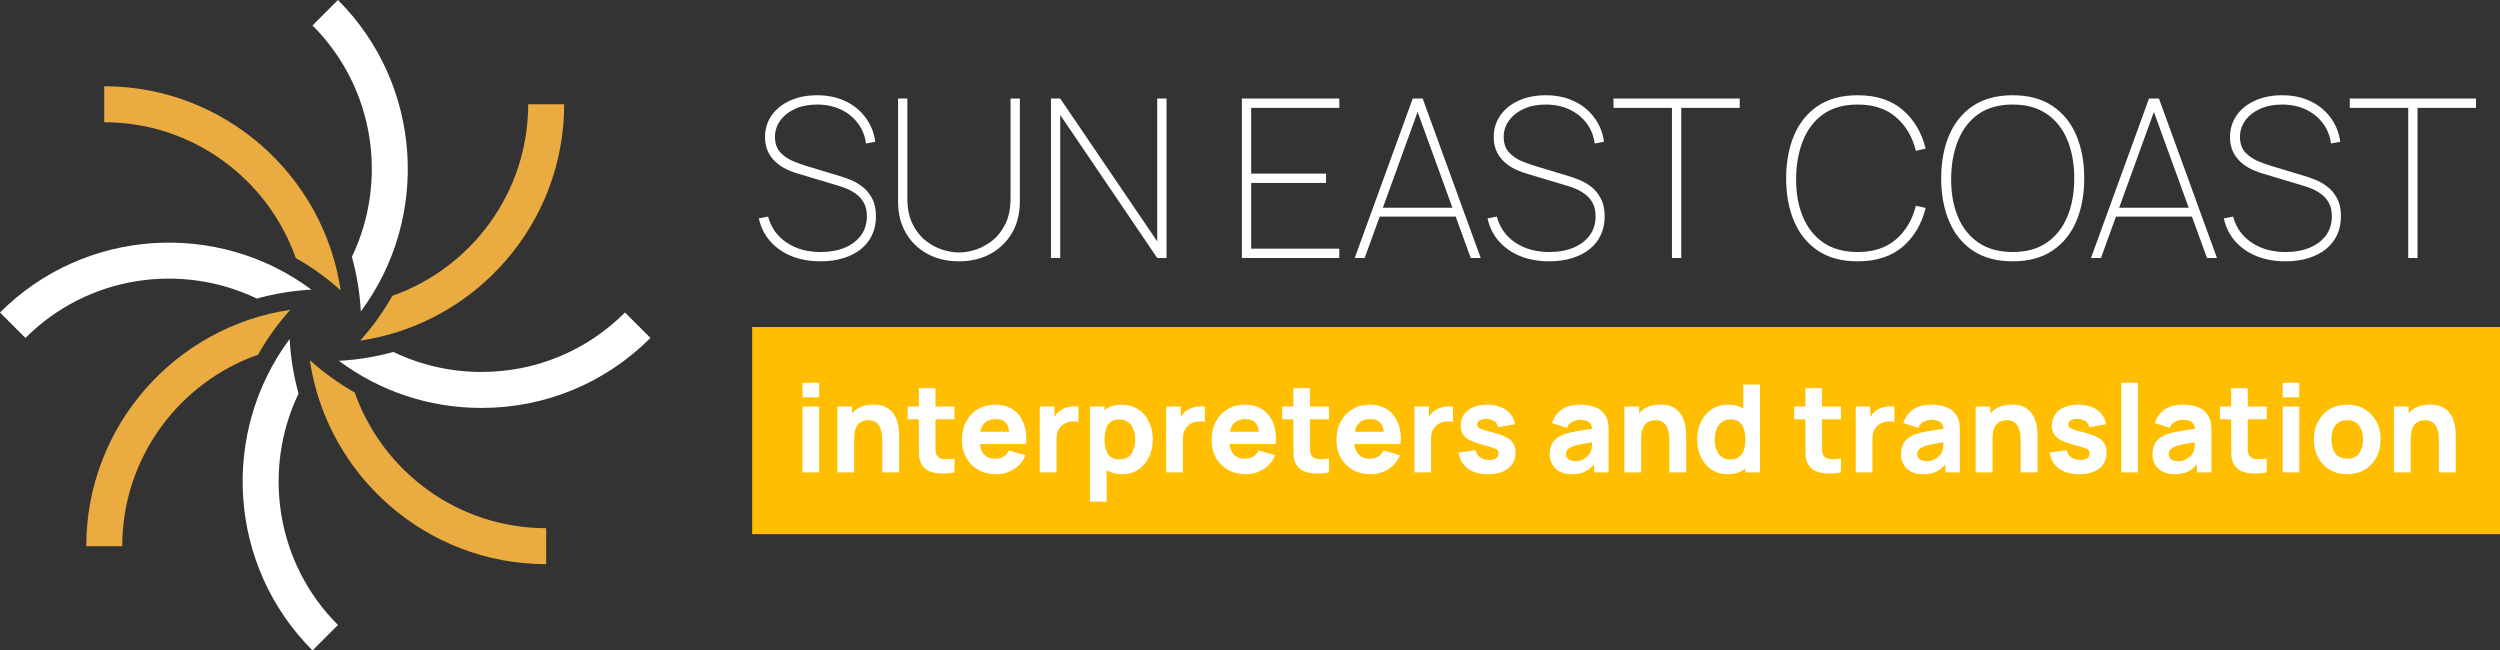<?xml version="1.0" encoding="UTF-8"?> <svg xmlns="http://www.w3.org/2000/svg" width="688" height="179" viewBox="0 0 688 179" fill="none"><rect x="0" y="0" width="688" height="179" fill="#333333" stroke="none"/><rect x="207" y="90" width="481" height="57" fill="#FFBF00"></rect><path d="M28.689 23.738V33.64C53.012 33.64 73.741 49.27 81.391 71.009C85.742 73.476 89.891 76.426 93.742 79.888C89.075 48.168 61.684 23.738 28.689 23.738Z" fill="#EAAB41"></path><path d="M97.623 108.025C93.233 105.527 89.086 102.557 85.259 99.113C89.927 130.83 117.316 155.261 150.311 155.261V145.359C126.002 145.359 105.282 129.75 97.623 108.025Z" fill="#EAAB41"></path><path d="M155.262 28.689H145.36C145.36 53.011 129.731 73.739 107.992 81.39C105.526 85.741 102.576 89.89 99.114 93.742C130.833 89.074 155.262 61.685 155.262 28.689Z" fill="#EAAB41"></path><path d="M23.739 150.31H33.641C33.641 125.991 49.27 105.261 71.009 97.61C73.475 93.259 76.427 89.11 79.889 85.259C48.168 89.925 23.739 117.313 23.739 150.31Z" fill="#EAAB41"></path><path d="M96.842 70.689C98.175 75.51 99.022 80.529 99.298 85.7C118.424 59.971 116.331 23.33 93.001 -2.27097e-07L86 7.001C103.198 24.198 106.803 49.908 96.842 70.689Z" fill="white"></path><path d="M82.159 108.312C80.827 103.492 79.979 98.472 79.704 93.3C60.577 119.03 62.669 155.666 86 179.002L93.001 171.996C75.804 154.803 72.199 129.089 82.159 108.312Z" fill="white"></path><path d="M171.999 86C161.449 96.552 147.421 102.361 132.499 102.361C123.968 102.361 115.732 100.454 108.268 96.855C103.454 98.181 98.443 99.025 93.28 99.298C104.554 107.711 118.177 112.264 132.499 112.264C150.066 112.264 166.58 105.421 179 93L171.999 86Z" fill="white"></path><path d="M85.701 79.704C59.972 60.576 23.331 62.669 0 86L7.001 93C24.197 75.802 49.906 72.198 70.688 82.16C75.509 80.827 80.529 79.979 85.701 79.704Z" fill="white"></path><path d="M225.829 71.914C222.864 71.914 220.193 71.437 217.816 70.482C215.46 69.507 213.5 68.136 211.936 66.369C210.392 64.602 209.356 62.51 208.828 60.093L211.387 59.605C212.18 62.611 213.865 64.988 216.445 66.734C219.025 68.481 222.153 69.355 225.829 69.355C228.388 69.355 230.623 68.948 232.532 68.136C234.441 67.323 235.924 66.186 236.98 64.724C238.037 63.241 238.565 61.514 238.565 59.544C238.565 58.061 238.291 56.822 237.742 55.827C237.194 54.832 236.493 54.029 235.64 53.42C234.807 52.79 233.934 52.293 233.02 51.927C232.106 51.562 231.293 51.277 230.582 51.074L219.614 47.783C218.029 47.316 216.658 46.748 215.501 46.077C214.363 45.407 213.429 44.645 212.697 43.792C211.966 42.939 211.418 42.005 211.052 40.989C210.707 39.974 210.534 38.887 210.534 37.729C210.534 35.495 211.133 33.514 212.332 31.788C213.551 30.041 215.236 28.68 217.39 27.705C219.543 26.71 222.031 26.212 224.854 26.212C227.718 26.212 230.288 26.74 232.563 27.797C234.837 28.853 236.696 30.346 238.138 32.275C239.601 34.185 240.515 36.429 240.88 39.009L238.321 39.496C238.037 37.364 237.285 35.495 236.066 33.89C234.848 32.265 233.273 31.006 231.344 30.112C229.414 29.218 227.251 28.771 224.854 28.771C222.559 28.771 220.538 29.168 218.791 29.96C217.065 30.752 215.714 31.818 214.739 33.159C213.764 34.499 213.276 36.003 213.276 37.668C213.276 39.415 213.744 40.816 214.678 41.873C215.633 42.909 216.79 43.721 218.151 44.31C219.512 44.879 220.812 45.346 222.051 45.712L231.131 48.454C231.902 48.677 232.847 49.012 233.964 49.459C235.081 49.886 236.178 50.505 237.255 51.318C238.351 52.13 239.255 53.207 239.966 54.547C240.697 55.868 241.063 57.533 241.063 59.544C241.063 61.433 240.708 63.139 239.997 64.663C239.286 66.186 238.26 67.486 236.919 68.563C235.579 69.639 233.974 70.462 232.106 71.031C230.237 71.62 228.145 71.914 225.829 71.914ZM263.906 71.914C260.656 71.914 257.772 71.234 255.253 69.873C252.734 68.512 250.754 66.603 249.312 64.145C247.87 61.667 247.149 58.772 247.149 55.461V27.126H249.708V54.608C249.708 57.31 250.165 59.615 251.079 61.525C251.993 63.413 253.171 64.947 254.613 66.125C256.055 67.283 257.599 68.136 259.244 68.684C260.89 69.213 262.443 69.477 263.906 69.477C265.368 69.477 266.922 69.213 268.568 68.684C270.213 68.136 271.756 67.283 273.199 66.125C274.641 64.947 275.819 63.413 276.733 61.525C277.647 59.615 278.104 57.31 278.104 54.608V27.126H280.663V55.461C280.663 58.752 279.942 61.636 278.5 64.114C277.058 66.572 275.077 68.492 272.559 69.873C270.04 71.234 267.156 71.914 263.906 71.914ZM289.22 71V27.126H291.78L318.47 66.43V27.126H321.029V71H318.47L291.78 31.636V71H289.22ZM341.766 71V27.126H368.577V29.686H344.325V47.783H364.921V50.343H344.325V68.441H368.577V71H341.766ZM372.817 71L388.782 27.126H391.524L407.489 71H404.747L389.208 28.284H391.037L375.559 71H372.817ZM378.91 59.605V57.168H401.335V59.605H378.91ZM426.37 71.914C423.404 71.914 420.733 71.437 418.357 70.482C416 69.507 414.04 68.136 412.476 66.369C410.933 64.602 409.897 62.51 409.369 60.093L411.928 59.605C412.72 62.611 414.406 64.988 416.986 66.734C419.565 68.481 422.693 69.355 426.37 69.355C428.929 69.355 431.163 68.948 433.073 68.136C434.982 67.323 436.465 66.186 437.521 64.724C438.577 63.241 439.105 61.514 439.105 59.544C439.105 58.061 438.831 56.822 438.283 55.827C437.734 54.832 437.033 54.029 436.18 53.42C435.348 52.79 434.474 52.293 433.56 51.927C432.646 51.562 431.834 51.277 431.123 51.074L420.154 47.783C418.57 47.316 417.199 46.748 416.041 46.077C414.904 45.407 413.969 44.645 413.238 43.792C412.507 42.939 411.958 42.005 411.593 40.989C411.247 39.974 411.075 38.887 411.075 37.729C411.075 35.495 411.674 33.514 412.872 31.788C414.091 30.041 415.777 28.68 417.93 27.705C420.083 26.71 422.571 26.212 425.395 26.212C428.259 26.212 430.828 26.74 433.103 27.797C435.378 28.853 437.237 30.346 438.679 32.275C440.141 34.185 441.055 36.429 441.421 39.009L438.862 39.496C438.577 37.364 437.826 35.495 436.607 33.89C435.388 32.265 433.814 31.006 431.884 30.112C429.955 29.218 427.792 28.771 425.395 28.771C423.099 28.771 421.078 29.168 419.332 29.96C417.605 30.752 416.254 31.818 415.279 33.159C414.304 34.499 413.817 36.003 413.817 37.668C413.817 39.415 414.284 40.816 415.218 41.873C416.173 42.909 417.331 43.721 418.692 44.31C420.053 44.879 421.353 45.346 422.592 45.712L431.671 48.454C432.443 48.677 433.387 49.012 434.505 49.459C435.622 49.886 436.719 50.505 437.795 51.318C438.892 52.13 439.796 53.207 440.507 54.547C441.238 55.868 441.604 57.533 441.604 59.544C441.604 61.433 441.248 63.139 440.537 64.663C439.826 66.186 438.801 67.486 437.46 68.563C436.119 69.639 434.515 70.462 432.646 71.031C430.777 71.62 428.685 71.914 426.37 71.914ZM460.12 71V29.686H444.033V27.126H478.766V29.686H462.679V71H460.12ZM511.231 71.914C506.864 71.914 503.218 70.939 500.293 68.989C497.388 67.039 495.205 64.348 493.742 60.915C492.28 57.482 491.549 53.532 491.549 49.063C491.549 44.594 492.28 40.644 493.742 37.211C495.205 33.778 497.388 31.087 500.293 29.137C503.218 27.187 506.864 26.212 511.231 26.212C516.349 26.212 520.473 27.553 523.601 30.234C526.729 32.895 528.841 36.449 529.938 40.898L527.257 41.507C526.282 37.627 524.454 34.54 521.773 32.245C519.112 29.929 515.598 28.771 511.231 28.771C507.473 28.771 504.345 29.635 501.847 31.361C499.369 33.088 497.5 35.485 496.241 38.552C494.981 41.599 494.331 45.102 494.291 49.063C494.25 53.024 494.859 56.528 496.119 59.575C497.378 62.621 499.267 65.018 501.786 66.765C504.325 68.492 507.473 69.355 511.231 69.355C515.598 69.355 519.112 68.197 521.773 65.881C524.454 63.566 526.282 60.478 527.257 56.619L529.938 57.228C528.841 61.677 526.729 65.242 523.601 67.923C520.473 70.584 516.349 71.914 511.231 71.914ZM553.898 71.914C549.531 71.914 545.885 70.939 542.96 68.989C540.055 67.039 537.872 64.348 536.409 60.915C534.947 57.482 534.216 53.532 534.216 49.063C534.216 44.594 534.947 40.644 536.409 37.211C537.872 33.778 540.055 31.087 542.96 29.137C545.885 27.187 549.531 26.212 553.898 26.212C558.265 26.212 561.901 27.187 564.805 29.137C567.73 31.087 569.924 33.778 571.386 37.211C572.849 40.644 573.58 44.594 573.58 49.063C573.58 53.532 572.849 57.482 571.386 60.915C569.924 64.348 567.73 67.039 564.805 68.989C561.901 70.939 558.265 71.914 553.898 71.914ZM553.898 69.355C557.656 69.355 560.784 68.492 563.282 66.765C565.801 65.018 567.69 62.621 568.949 59.575C570.208 56.528 570.838 53.024 570.838 49.063C570.838 45.102 570.208 41.599 568.949 38.552C567.69 35.485 565.801 33.088 563.282 31.361C560.784 29.635 557.656 28.771 553.898 28.771C550.14 28.771 547.012 29.635 544.514 31.361C542.036 33.088 540.167 35.485 538.908 38.552C537.648 41.599 536.998 45.102 536.958 49.063C536.917 53.024 537.526 56.528 538.786 59.575C540.045 62.621 541.934 65.018 544.453 66.765C546.992 68.492 550.14 69.355 553.898 69.355ZM575.44 71L591.405 27.126H594.147L610.112 71H607.37L591.832 28.284H593.66L578.182 71H575.44ZM581.534 59.605V57.168H603.958V59.605H581.534ZM628.993 71.914C626.027 71.914 623.356 71.437 620.98 70.482C618.624 69.507 616.664 68.136 615.1 66.369C613.556 64.602 612.52 62.51 611.992 60.093L614.551 59.605C615.343 62.611 617.029 64.988 619.609 66.734C622.189 68.481 625.317 69.355 628.993 69.355C631.552 69.355 633.787 68.948 635.696 68.136C637.605 67.323 639.088 66.186 640.144 64.724C641.2 63.241 641.729 61.514 641.729 59.544C641.729 58.061 641.454 56.822 640.906 55.827C640.358 54.832 639.657 54.029 638.804 53.42C637.971 52.79 637.097 52.293 636.183 51.927C635.269 51.562 634.457 51.277 633.746 51.074L622.778 47.783C621.193 47.316 619.822 46.748 618.664 46.077C617.527 45.407 616.593 44.645 615.861 43.792C615.13 42.939 614.582 42.005 614.216 40.989C613.871 39.974 613.698 38.887 613.698 37.729C613.698 35.495 614.297 33.514 615.496 31.788C616.714 30.041 618.4 28.68 620.553 27.705C622.706 26.71 625.195 26.212 628.018 26.212C630.882 26.212 633.452 26.74 635.726 27.797C638.001 28.853 639.86 30.346 641.302 32.275C642.765 34.185 643.679 36.429 644.044 39.009L641.485 39.496C641.2 37.364 640.449 35.495 639.23 33.89C638.012 32.265 636.437 31.006 634.508 30.112C632.578 29.218 630.415 28.771 628.018 28.771C625.723 28.771 623.702 29.168 621.955 29.96C620.228 30.752 618.878 31.818 617.903 33.159C616.928 34.499 616.44 36.003 616.44 37.668C616.44 39.415 616.907 40.816 617.842 41.873C618.796 42.909 619.954 43.721 621.315 44.31C622.676 44.879 623.976 45.346 625.215 45.712L634.294 48.454C635.066 48.677 636.011 49.012 637.128 49.459C638.245 49.886 639.342 50.505 640.418 51.318C641.515 52.13 642.419 53.207 643.13 54.547C643.861 55.868 644.227 57.533 644.227 59.544C644.227 61.433 643.872 63.139 643.161 64.663C642.45 66.186 641.424 67.486 640.083 68.563C638.743 69.639 637.138 70.462 635.269 71.031C633.401 71.62 631.309 71.914 628.993 71.914ZM662.743 71V29.686H646.656V27.126H681.39V29.686H665.303V71H662.743Z" fill="white"></path><path d="M220.856 109.354V105.326H225.422V109.354H220.856ZM220.856 130V111.872H225.422V130H220.856ZM242.808 130V121.44C242.808 121.026 242.786 120.5 242.741 119.862C242.696 119.213 242.556 118.564 242.321 117.915C242.086 117.266 241.7 116.723 241.163 116.286C240.637 115.85 239.887 115.632 238.914 115.632C238.522 115.632 238.103 115.693 237.655 115.817C237.207 115.94 236.788 116.18 236.396 116.538C236.004 116.885 235.68 117.4 235.423 118.083C235.176 118.765 235.053 119.672 235.053 120.802L232.435 119.56C232.435 118.127 232.726 116.784 233.308 115.531C233.889 114.278 234.762 113.265 235.926 112.493C237.101 111.721 238.578 111.335 240.357 111.335C241.779 111.335 242.937 111.575 243.832 112.057C244.727 112.538 245.421 113.148 245.913 113.886C246.417 114.625 246.775 115.397 246.988 116.203C247.2 116.997 247.329 117.724 247.374 118.385C247.418 119.045 247.441 119.526 247.441 119.828V130H242.808ZM230.421 130V111.872H234.483V117.881H235.053V130H230.421ZM262.673 130C261.42 130.235 260.189 130.336 258.98 130.302C257.783 130.28 256.709 130.073 255.758 129.681C254.818 129.278 254.101 128.635 253.609 127.751C253.161 126.923 252.926 126.083 252.904 125.233C252.882 124.371 252.87 123.398 252.87 122.312V106.836H257.436V122.044C257.436 122.749 257.442 123.387 257.453 123.957C257.475 124.517 257.593 124.964 257.805 125.3C258.208 125.938 258.852 126.285 259.736 126.341C260.62 126.397 261.599 126.352 262.673 126.207V130ZM249.782 115.397V111.872H262.673V115.397H249.782ZM274.155 130.504C272.298 130.504 270.658 130.106 269.237 129.312C267.827 128.506 266.72 127.404 265.914 126.005C265.119 124.595 264.722 122.984 264.722 121.171C264.722 119.19 265.114 117.467 265.897 116.001C266.68 114.535 267.76 113.399 269.137 112.594C270.513 111.777 272.096 111.368 273.887 111.368C275.789 111.368 277.406 111.816 278.738 112.711C280.069 113.606 281.054 114.865 281.692 116.488C282.33 118.11 282.554 120.018 282.363 122.212H277.848V120.533C277.848 118.687 277.552 117.361 276.959 116.555C276.377 115.738 275.42 115.33 274.088 115.33C272.533 115.33 271.386 115.805 270.647 116.756C269.92 117.696 269.556 119.09 269.556 120.936C269.556 122.626 269.92 123.935 270.647 124.864C271.386 125.781 272.466 126.24 273.887 126.24C274.782 126.24 275.549 126.044 276.186 125.653C276.824 125.261 277.311 124.696 277.647 123.957L282.212 125.267C281.53 126.923 280.45 128.21 278.973 129.127C277.507 130.045 275.901 130.504 274.155 130.504ZM268.146 122.212V118.821H280.164V122.212H268.146ZM286.153 130V111.872H290.182V116.303L289.745 115.733C289.98 115.106 290.294 114.535 290.685 114.02C291.077 113.506 291.558 113.081 292.129 112.745C292.565 112.476 293.041 112.269 293.556 112.124C294.07 111.967 294.602 111.872 295.15 111.838C295.699 111.794 296.247 111.805 296.795 111.872V116.135C296.292 115.979 295.704 115.928 295.033 115.984C294.373 116.029 293.774 116.18 293.237 116.438C292.7 116.684 292.246 117.014 291.877 117.428C291.508 117.831 291.228 118.312 291.038 118.871C290.848 119.42 290.753 120.041 290.753 120.735V130H286.153ZM308.884 130.504C307.083 130.504 305.578 130.084 304.369 129.245C303.16 128.405 302.248 127.264 301.633 125.82C301.029 124.377 300.727 122.749 300.727 120.936C300.727 119.123 301.029 117.495 301.633 116.052C302.237 114.608 303.127 113.467 304.302 112.627C305.477 111.788 306.926 111.368 308.649 111.368C310.384 111.368 311.894 111.782 313.181 112.611C314.468 113.439 315.464 114.574 316.169 116.018C316.885 117.45 317.243 119.09 317.243 120.936C317.243 122.749 316.891 124.377 316.186 125.82C315.492 127.264 314.518 128.405 313.265 129.245C312.012 130.084 310.552 130.504 308.884 130.504ZM299.954 138.057V111.872H303.983V124.293H304.554V138.057H299.954ZM308.146 126.442C309.13 126.442 309.936 126.195 310.563 125.703C311.189 125.211 311.654 124.55 311.956 123.722C312.258 122.883 312.409 121.954 312.409 120.936C312.409 119.929 312.252 119.011 311.939 118.183C311.626 117.344 311.139 116.678 310.479 116.186C309.83 115.682 308.996 115.43 307.978 115.43C307.027 115.43 306.255 115.66 305.661 116.119C305.08 116.577 304.654 117.221 304.386 118.049C304.117 118.877 303.983 119.839 303.983 120.936C303.983 122.033 304.117 122.995 304.386 123.823C304.654 124.651 305.091 125.295 305.695 125.753C306.31 126.212 307.127 126.442 308.146 126.442ZM320.937 130V111.872H324.965V116.303L324.529 115.733C324.764 115.106 325.077 114.535 325.469 114.02C325.86 113.506 326.342 113.081 326.912 112.745C327.349 112.476 327.824 112.269 328.339 112.124C328.854 111.967 329.385 111.872 329.934 111.838C330.482 111.794 331.03 111.805 331.579 111.872V116.135C331.075 115.979 330.488 115.928 329.816 115.984C329.156 116.029 328.557 116.18 328.02 116.438C327.483 116.684 327.03 117.014 326.661 117.428C326.291 117.831 326.011 118.312 325.821 118.871C325.631 119.42 325.536 120.041 325.536 120.735V130H320.937ZM342.87 130.504C341.012 130.504 339.373 130.106 337.952 129.312C336.542 128.506 335.434 127.404 334.628 126.005C333.834 124.595 333.436 122.984 333.436 121.171C333.436 119.19 333.828 117.467 334.611 116.001C335.395 114.535 336.475 113.399 337.851 112.594C339.227 111.777 340.811 111.368 342.601 111.368C344.504 111.368 346.12 111.816 347.452 112.711C348.784 113.606 349.768 114.865 350.406 116.488C351.044 118.11 351.268 120.018 351.078 122.212H346.563V120.533C346.563 118.687 346.266 117.361 345.673 116.555C345.091 115.738 344.134 115.33 342.803 115.33C341.247 115.33 340.1 115.805 339.362 116.756C338.634 117.696 338.271 119.09 338.271 120.936C338.271 122.626 338.634 123.935 339.362 124.864C340.1 125.781 341.18 126.24 342.601 126.24C343.496 126.24 344.263 126.044 344.901 125.653C345.539 125.261 346.025 124.696 346.361 123.957L350.927 125.267C350.244 126.923 349.164 128.21 347.687 129.127C346.221 130.045 344.615 130.504 342.87 130.504ZM336.861 122.212V118.821H348.879V122.212H336.861ZM365.745 130C364.491 130.235 363.26 130.336 362.052 130.302C360.854 130.28 359.78 130.073 358.829 129.681C357.889 129.278 357.173 128.635 356.681 127.751C356.233 126.923 355.998 126.083 355.976 125.233C355.953 124.371 355.942 123.398 355.942 122.312V106.836H360.508V122.044C360.508 122.749 360.513 123.387 360.524 123.957C360.547 124.517 360.664 124.964 360.877 125.3C361.28 125.938 361.923 126.285 362.807 126.341C363.691 126.397 364.67 126.352 365.745 126.207V130ZM352.854 115.397V111.872H365.745V115.397H352.854ZM377.227 130.504C375.369 130.504 373.73 130.106 372.309 129.312C370.899 128.506 369.791 127.404 368.985 126.005C368.191 124.595 367.794 122.984 367.794 121.171C367.794 119.19 368.185 117.467 368.969 116.001C369.752 114.535 370.832 113.399 372.208 112.594C373.585 111.777 375.168 111.368 376.958 111.368C378.861 111.368 380.478 111.816 381.809 112.711C383.141 113.606 384.126 114.865 384.763 116.488C385.401 118.11 385.625 120.018 385.435 122.212H380.92V120.533C380.92 118.687 380.623 117.361 380.03 116.555C379.448 115.738 378.491 115.33 377.16 115.33C375.604 115.33 374.457 115.805 373.719 116.756C372.991 117.696 372.628 119.09 372.628 120.936C372.628 122.626 372.991 123.935 373.719 124.864C374.457 125.781 375.537 126.24 376.958 126.24C377.854 126.24 378.62 126.044 379.258 125.653C379.896 125.261 380.383 124.696 380.718 123.957L385.284 125.267C384.601 126.923 383.521 128.21 382.044 129.127C380.578 130.045 378.973 130.504 377.227 130.504ZM371.218 122.212V118.821H383.236V122.212H371.218ZM389.225 130V111.872H393.253V116.303L392.817 115.733C393.052 115.106 393.365 114.535 393.757 114.02C394.149 113.506 394.63 113.081 395.2 112.745C395.637 112.476 396.112 112.269 396.627 112.124C397.142 111.967 397.674 111.872 398.222 111.838C398.77 111.794 399.318 111.805 399.867 111.872V116.135C399.363 115.979 398.776 115.928 398.104 115.984C397.444 116.029 396.845 116.18 396.308 116.438C395.771 116.684 395.318 117.014 394.949 117.428C394.579 117.831 394.3 118.312 394.109 118.871C393.919 119.42 393.824 120.041 393.824 120.735V130H389.225ZM409.487 130.504C407.205 130.504 405.358 129.989 403.948 128.959C402.549 127.919 401.699 126.453 401.397 124.562L406.063 123.857C406.253 124.707 406.673 125.373 407.322 125.854C407.982 126.335 408.816 126.576 409.823 126.576C410.651 126.576 411.289 126.419 411.737 126.106C412.184 125.781 412.408 125.334 412.408 124.763C412.408 124.405 412.318 124.12 412.139 123.907C411.96 123.683 411.557 123.465 410.931 123.252C410.315 123.04 409.353 122.76 408.044 122.413C406.567 122.033 405.386 121.607 404.502 121.137C403.618 120.667 402.98 120.108 402.589 119.459C402.197 118.799 402.001 118.004 402.001 117.075C402.001 115.912 402.298 114.905 402.891 114.054C403.484 113.192 404.317 112.532 405.392 112.073C406.477 111.603 407.753 111.368 409.219 111.368C410.64 111.368 411.899 111.587 412.995 112.023C414.092 112.459 414.976 113.081 415.647 113.886C416.33 114.692 416.75 115.643 416.906 116.74L412.24 117.579C412.162 116.908 411.871 116.376 411.367 115.984C410.864 115.593 410.181 115.363 409.319 115.296C408.48 115.24 407.803 115.352 407.288 115.632C406.785 115.912 406.533 116.314 406.533 116.84C406.533 117.154 406.639 117.417 406.852 117.629C407.076 117.842 407.529 118.06 408.212 118.284C408.905 118.508 409.957 118.799 411.367 119.157C412.744 119.515 413.846 119.934 414.674 120.416C415.513 120.886 416.123 121.456 416.504 122.128C416.884 122.788 417.074 123.588 417.074 124.528C417.074 126.386 416.403 127.846 415.06 128.909C413.717 129.972 411.86 130.504 409.487 130.504ZM432.519 130.504C431.221 130.504 430.119 130.257 429.212 129.765C428.317 129.261 427.634 128.596 427.164 127.768C426.706 126.928 426.476 126.005 426.476 124.998C426.476 124.159 426.605 123.392 426.862 122.698C427.12 122.005 427.534 121.395 428.104 120.869C428.686 120.332 429.464 119.884 430.438 119.526C431.109 119.28 431.909 119.062 432.838 118.871C433.767 118.681 434.819 118.502 435.993 118.334C437.168 118.155 438.461 117.959 439.871 117.747L438.226 118.653C438.226 117.579 437.969 116.79 437.454 116.286C436.939 115.783 436.077 115.531 434.869 115.531C434.197 115.531 433.498 115.693 432.771 116.018C432.043 116.342 431.534 116.919 431.243 117.747L427.114 116.438C427.573 114.938 428.435 113.718 429.699 112.778C430.964 111.838 432.687 111.368 434.869 111.368C436.469 111.368 437.89 111.615 439.132 112.107C440.374 112.599 441.314 113.45 441.952 114.658C442.31 115.33 442.523 116.001 442.59 116.673C442.657 117.344 442.691 118.094 442.691 118.922V130H438.696V126.274L439.267 127.046C438.383 128.266 437.426 129.15 436.396 129.698C435.378 130.235 434.086 130.504 432.519 130.504ZM433.492 126.912C434.332 126.912 435.037 126.766 435.607 126.475C436.189 126.173 436.648 125.832 436.984 125.451C437.331 125.071 437.566 124.752 437.689 124.494C437.924 124.002 438.058 123.431 438.092 122.782C438.136 122.122 438.159 121.574 438.159 121.137L439.502 121.473C438.148 121.697 437.051 121.887 436.212 122.044C435.372 122.189 434.695 122.324 434.181 122.447C433.666 122.57 433.213 122.704 432.821 122.85C432.373 123.029 432.01 123.224 431.73 123.437C431.461 123.638 431.26 123.862 431.126 124.108C431.003 124.355 430.941 124.629 430.941 124.931C430.941 125.345 431.042 125.703 431.243 126.005C431.456 126.296 431.752 126.52 432.133 126.677C432.513 126.833 432.967 126.912 433.492 126.912ZM459.409 130V121.44C459.409 121.026 459.387 120.5 459.342 119.862C459.297 119.213 459.157 118.564 458.922 117.915C458.687 117.266 458.301 116.723 457.764 116.286C457.238 115.85 456.488 115.632 455.515 115.632C455.123 115.632 454.704 115.693 454.256 115.817C453.808 115.94 453.389 116.18 452.997 116.538C452.605 116.885 452.281 117.4 452.024 118.083C451.777 118.765 451.654 119.672 451.654 120.802L449.036 119.56C449.036 118.127 449.327 116.784 449.909 115.531C450.491 114.278 451.363 113.265 452.527 112.493C453.702 111.721 455.179 111.335 456.958 111.335C458.38 111.335 459.538 111.575 460.433 112.057C461.328 112.538 462.022 113.148 462.514 113.886C463.018 114.625 463.376 115.397 463.589 116.203C463.801 116.997 463.93 117.724 463.975 118.385C464.019 119.045 464.042 119.526 464.042 119.828V130H459.409ZM447.022 130V111.872H451.084V117.881H451.654V130H447.022ZM475.421 130.504C473.754 130.504 472.294 130.084 471.04 129.245C469.787 128.405 468.808 127.264 468.103 125.82C467.409 124.377 467.062 122.749 467.062 120.936C467.062 119.09 467.415 117.45 468.12 116.018C468.836 114.574 469.837 113.439 471.124 112.611C472.411 111.782 473.922 111.368 475.656 111.368C477.38 111.368 478.829 111.788 480.004 112.627C481.179 113.467 482.068 114.608 482.673 116.052C483.277 117.495 483.579 119.123 483.579 120.936C483.579 122.749 483.271 124.377 482.656 125.82C482.052 127.264 481.145 128.405 479.937 129.245C478.728 130.084 477.223 130.504 475.421 130.504ZM476.16 126.442C477.178 126.442 477.99 126.212 478.594 125.753C479.209 125.295 479.651 124.651 479.92 123.823C480.188 122.995 480.323 122.033 480.323 120.936C480.323 119.839 480.188 118.877 479.92 118.049C479.651 117.221 479.22 116.577 478.627 116.119C478.045 115.66 477.279 115.43 476.328 115.43C475.309 115.43 474.47 115.682 473.81 116.186C473.161 116.678 472.68 117.344 472.366 118.183C472.053 119.011 471.896 119.929 471.896 120.936C471.896 121.954 472.048 122.883 472.35 123.722C472.652 124.55 473.116 125.211 473.743 125.703C474.369 126.195 475.175 126.442 476.16 126.442ZM480.323 130V117.579H479.752V105.829H484.351V130H480.323ZM506.648 130C505.395 130.235 504.164 130.336 502.956 130.302C501.758 130.28 500.684 130.073 499.733 129.681C498.793 129.278 498.077 128.635 497.584 127.751C497.137 126.923 496.902 126.083 496.879 125.233C496.857 124.371 496.846 123.398 496.846 122.312V106.836H501.411V122.044C501.411 122.749 501.417 123.387 501.428 123.957C501.451 124.517 501.568 124.964 501.781 125.3C502.184 125.938 502.827 126.285 503.711 126.341C504.595 126.397 505.574 126.352 506.648 126.207V130ZM493.757 115.397V111.872H506.648V115.397H493.757ZM510.688 130V111.872H514.717V116.303L514.28 115.733C514.515 115.106 514.828 114.535 515.22 114.02C515.612 113.506 516.093 113.081 516.664 112.745C517.1 112.476 517.576 112.269 518.09 112.124C518.605 111.967 519.137 111.872 519.685 111.838C520.233 111.794 520.782 111.805 521.33 111.872V116.135C520.826 115.979 520.239 115.928 519.567 115.984C518.907 116.029 518.309 116.18 517.771 116.438C517.234 116.684 516.781 117.014 516.412 117.428C516.043 117.831 515.763 118.312 515.573 118.871C515.382 119.42 515.287 120.041 515.287 120.735V130H510.688ZM529.198 130.504C527.9 130.504 526.797 130.257 525.891 129.765C524.996 129.261 524.313 128.596 523.843 127.768C523.384 126.928 523.155 126.005 523.155 124.998C523.155 124.159 523.284 123.392 523.541 122.698C523.798 122.005 524.213 121.395 524.783 120.869C525.365 120.332 526.143 119.884 527.116 119.526C527.788 119.28 528.588 119.062 529.517 118.871C530.445 118.681 531.497 118.502 532.672 118.334C533.847 118.155 535.14 117.959 536.55 117.747L534.905 118.653C534.905 117.579 534.647 116.79 534.133 116.286C533.618 115.783 532.756 115.531 531.548 115.531C530.876 115.531 530.177 115.693 529.449 116.018C528.722 116.342 528.213 116.919 527.922 117.747L523.793 116.438C524.252 114.938 525.113 113.718 526.378 112.778C527.642 111.838 529.366 111.368 531.548 111.368C533.148 111.368 534.569 111.615 535.811 112.107C537.053 112.599 537.993 113.45 538.631 114.658C538.989 115.33 539.202 116.001 539.269 116.673C539.336 117.344 539.37 118.094 539.37 118.922V130H535.375V126.274L535.945 127.046C535.061 128.266 534.105 129.15 533.075 129.698C532.057 130.235 530.764 130.504 529.198 130.504ZM530.171 126.912C531.011 126.912 531.715 126.766 532.286 126.475C532.868 126.173 533.327 125.832 533.663 125.451C534.009 125.071 534.244 124.752 534.368 124.494C534.603 124.002 534.737 123.431 534.77 122.782C534.815 122.122 534.838 121.574 534.838 121.137L536.18 121.473C534.826 121.697 533.73 121.887 532.89 122.044C532.051 122.189 531.374 122.324 530.859 122.447C530.345 122.57 529.891 122.704 529.5 122.85C529.052 123.029 528.689 123.224 528.409 123.437C528.14 123.638 527.939 123.862 527.805 124.108C527.681 124.355 527.62 124.629 527.62 124.931C527.62 125.345 527.721 125.703 527.922 126.005C528.135 126.296 528.431 126.52 528.812 126.677C529.192 126.833 529.645 126.912 530.171 126.912ZM556.088 130V121.44C556.088 121.026 556.065 120.5 556.021 119.862C555.976 119.213 555.836 118.564 555.601 117.915C555.366 117.266 554.98 116.723 554.443 116.286C553.917 115.85 553.167 115.632 552.194 115.632C551.802 115.632 551.382 115.693 550.935 115.817C550.487 115.94 550.068 116.18 549.676 116.538C549.284 116.885 548.96 117.4 548.702 118.083C548.456 118.765 548.333 119.672 548.333 120.802L545.715 119.56C545.715 118.127 546.006 116.784 546.587 115.531C547.169 114.278 548.042 113.265 549.206 112.493C550.381 111.721 551.858 111.335 553.637 111.335C555.058 111.335 556.217 111.575 557.112 112.057C558.007 112.538 558.701 113.148 559.193 113.886C559.697 114.625 560.055 115.397 560.267 116.203C560.48 116.997 560.609 117.724 560.653 118.385C560.698 119.045 560.721 119.526 560.721 119.828V130H556.088ZM543.7 130V111.872H547.762V117.881H548.333V130H543.7ZM572.159 130.504C569.877 130.504 568.03 129.989 566.62 128.959C565.222 127.919 564.371 126.453 564.069 124.562L568.735 123.857C568.925 124.707 569.345 125.373 569.994 125.854C570.654 126.335 571.488 126.576 572.495 126.576C573.323 126.576 573.961 126.419 574.409 126.106C574.856 125.781 575.08 125.334 575.08 124.763C575.08 124.405 574.991 124.12 574.811 123.907C574.632 123.683 574.23 123.465 573.603 123.252C572.987 123.04 572.025 122.76 570.716 122.413C569.239 122.033 568.058 121.607 567.174 121.137C566.29 120.667 565.652 120.108 565.261 119.459C564.869 118.799 564.673 118.004 564.673 117.075C564.673 115.912 564.97 114.905 565.563 114.054C566.156 113.192 566.99 112.532 568.064 112.073C569.149 111.603 570.425 111.368 571.891 111.368C573.312 111.368 574.571 111.587 575.668 112.023C576.764 112.459 577.648 113.081 578.32 113.886C579.002 114.692 579.422 115.643 579.578 116.74L574.912 117.579C574.834 116.908 574.543 116.376 574.039 115.984C573.536 115.593 572.853 115.363 571.992 115.296C571.152 115.24 570.475 115.352 569.961 115.632C569.457 115.912 569.205 116.314 569.205 116.84C569.205 117.154 569.312 117.417 569.524 117.629C569.748 117.842 570.201 118.06 570.884 118.284C571.578 118.508 572.629 118.799 574.039 119.157C575.416 119.515 576.518 119.934 577.346 120.416C578.185 120.886 578.795 121.456 579.176 122.128C579.556 122.788 579.746 123.588 579.746 124.528C579.746 126.386 579.075 127.846 577.732 128.909C576.389 129.972 574.532 130.504 572.159 130.504ZM583.771 130V105.326H588.336V130H583.771ZM598.404 130.504C597.106 130.504 596.004 130.257 595.097 129.765C594.202 129.261 593.519 128.596 593.049 127.768C592.591 126.928 592.361 126.005 592.361 124.998C592.361 124.159 592.49 123.392 592.747 122.698C593.005 122.005 593.419 121.395 593.989 120.869C594.571 120.332 595.349 119.884 596.322 119.526C596.994 119.28 597.794 119.062 598.723 118.871C599.652 118.681 600.703 118.502 601.878 118.334C603.053 118.155 604.346 117.959 605.756 117.747L604.111 118.653C604.111 117.579 603.853 116.79 603.339 116.286C602.824 115.783 601.962 115.531 600.754 115.531C600.082 115.531 599.383 115.693 598.656 116.018C597.928 116.342 597.419 116.919 597.128 117.747L592.999 116.438C593.458 114.938 594.319 113.718 595.584 112.778C596.848 111.838 598.572 111.368 600.754 111.368C602.354 111.368 603.775 111.615 605.017 112.107C606.259 112.599 607.199 113.45 607.837 114.658C608.195 115.33 608.408 116.001 608.475 116.673C608.542 117.344 608.576 118.094 608.576 118.922V130H604.581V126.274L605.151 127.046C604.267 128.266 603.311 129.15 602.281 129.698C601.263 130.235 599.97 130.504 598.404 130.504ZM599.377 126.912C600.217 126.912 600.922 126.766 601.492 126.475C602.074 126.173 602.533 125.832 602.869 125.451C603.216 125.071 603.451 124.752 603.574 124.494C603.809 124.002 603.943 123.431 603.977 122.782C604.021 122.122 604.044 121.574 604.044 121.137L605.386 121.473C604.032 121.697 602.936 121.887 602.097 122.044C601.257 122.189 600.58 122.324 600.066 122.447C599.551 122.57 599.098 122.704 598.706 122.85C598.258 123.029 597.895 123.224 597.615 123.437C597.346 123.638 597.145 123.862 597.011 124.108C596.888 124.355 596.826 124.629 596.826 124.931C596.826 125.345 596.927 125.703 597.128 126.005C597.341 126.296 597.637 126.52 598.018 126.677C598.398 126.833 598.851 126.912 599.377 126.912ZM623.817 130C622.564 130.235 621.333 130.336 620.124 130.302C618.927 130.28 617.853 130.073 616.901 129.681C615.961 129.278 615.245 128.635 614.753 127.751C614.305 126.923 614.07 126.083 614.048 125.233C614.026 124.371 614.014 123.398 614.014 122.312V106.836H618.58V122.044C618.58 122.749 618.585 123.387 618.597 123.957C618.619 124.517 618.737 124.964 618.949 125.3C619.352 125.938 619.995 126.285 620.879 126.341C621.763 126.397 622.743 126.352 623.817 126.207V130ZM610.926 115.397V111.872H623.817V115.397H610.926ZM628.192 109.354V105.326H632.758V109.354H628.192ZM628.192 130V111.872H632.758V130H628.192ZM645.948 130.504C644.124 130.504 642.523 130.095 641.147 129.278C639.771 128.461 638.696 127.337 637.924 125.904C637.163 124.461 636.783 122.805 636.783 120.936C636.783 119.045 637.175 117.383 637.958 115.951C638.741 114.507 639.821 113.383 641.197 112.577C642.574 111.771 644.157 111.368 645.948 111.368C647.772 111.368 649.372 111.777 650.748 112.594C652.136 113.411 653.216 114.541 653.988 115.984C654.76 117.417 655.146 119.067 655.146 120.936C655.146 122.816 654.754 124.478 653.971 125.921C653.199 127.354 652.119 128.478 650.731 129.295C649.355 130.101 647.76 130.504 645.948 130.504ZM645.948 126.24C647.414 126.24 648.505 125.748 649.221 124.763C649.948 123.767 650.312 122.491 650.312 120.936C650.312 119.325 649.942 118.038 649.204 117.075C648.477 116.113 647.391 115.632 645.948 115.632C644.952 115.632 644.135 115.856 643.497 116.303C642.859 116.751 642.384 117.372 642.07 118.166C641.768 118.961 641.617 119.884 641.617 120.936C641.617 122.559 641.981 123.851 642.708 124.813C643.447 125.765 644.526 126.24 645.948 126.24ZM671.191 130V121.44C671.191 121.026 671.169 120.5 671.124 119.862C671.079 119.213 670.939 118.564 670.704 117.915C670.469 117.266 670.083 116.723 669.546 116.286C669.02 115.85 668.27 115.632 667.297 115.632C666.905 115.632 666.486 115.693 666.038 115.817C665.59 115.94 665.171 116.18 664.779 116.538C664.387 116.885 664.063 117.4 663.805 118.083C663.559 118.765 663.436 119.672 663.436 120.802L660.818 119.56C660.818 118.127 661.109 116.784 661.691 115.531C662.272 114.278 663.145 113.265 664.309 112.493C665.484 111.721 666.961 111.335 668.74 111.335C670.161 111.335 671.32 111.575 672.215 112.057C673.11 112.538 673.804 113.148 674.296 113.886C674.8 114.625 675.158 115.397 675.37 116.203C675.583 116.997 675.712 117.724 675.757 118.385C675.801 119.045 675.824 119.526 675.824 119.828V130H671.191ZM658.804 130V111.872H662.866V117.881H663.436V130H658.804Z" fill="white"></path></svg> 